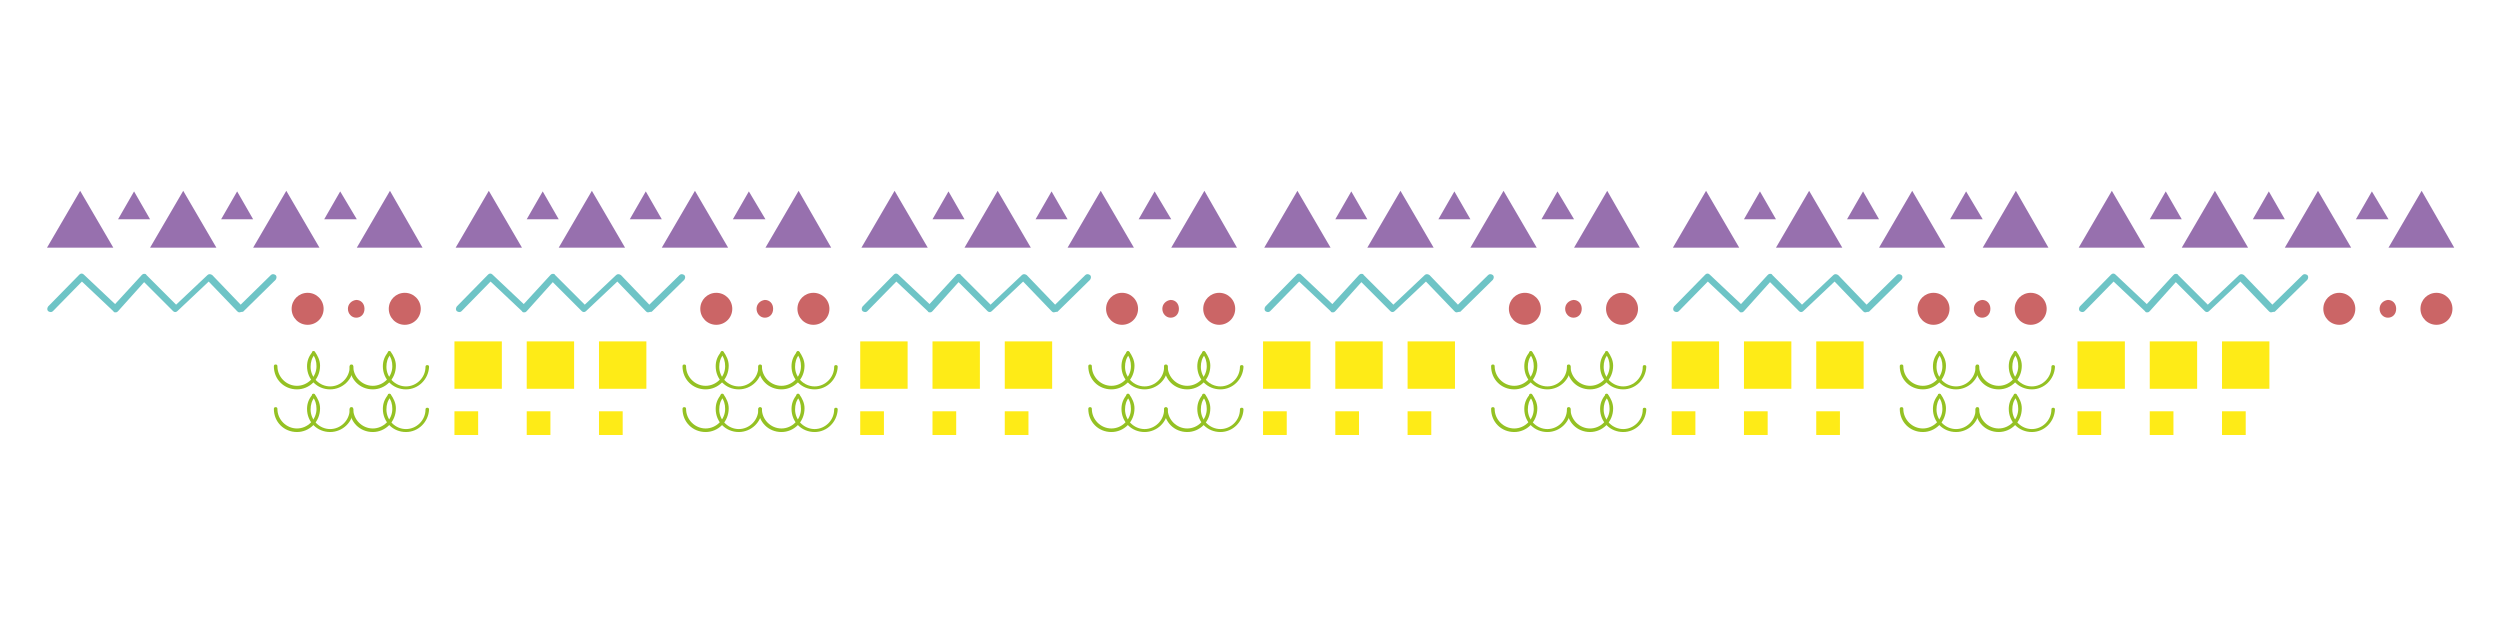<?xml version="1.0" encoding="utf-8"?>
<!-- Generator: Adobe Illustrator 18.0.0, SVG Export Plug-In . SVG Version: 6.00 Build 0)  -->
<!DOCTYPE svg PUBLIC "-//W3C//DTD SVG 1.1//EN" "http://www.w3.org/Graphics/SVG/1.1/DTD/svg11.dtd">
<svg version="1.1" id="Layer_1" xmlns="http://www.w3.org/2000/svg" xmlns:xlink="http://www.w3.org/1999/xlink" x="0px" y="0px"
	 width="307.881px" height="76.191px" viewBox="0 0 307.881 76.191" style="enable-background:new 0 0 307.881 76.191;"
	 xml:space="preserve">
<style type="text/css">
	.st0{fill:#9770AE;}
	.st1{fill:#6EC4C6;}
	.st2{fill:#CB6566;}
	.st3{fill:#FEEB17;}
	.st4{fill:#94C123;}
	.st5{fill:#575756;}
	.st6{fill:#C6C6C6;}
	.st7{fill:#EC626D;}
</style>
<polygon class="st0" points="5.786,30.503 9.871,23.499 13.956,30.503 "/>
<polygon class="st0" points="14.54,27.001 16.51,23.572 18.48,27.001 "/>
<polygon class="st0" points="18.48,30.503 22.565,23.499 26.65,30.503 "/>
<polygon class="st0" points="27.234,27.001 29.204,23.572 31.173,27.001 "/>
<polygon class="st0" points="31.173,30.503 35.259,23.499 39.344,30.503 "/>
<polygon class="st0" points="43.94,30.503 48.025,23.499 52.038,30.503 "/>
<polygon class="st0" points="39.928,27.001 41.897,23.572 43.94,27.001 "/>
<path class="st1" d="M29.495,38.468L29.495,38.468c-0.146,0-0.219-0.073-0.292-0.146l-3.502-3.648l-3.866,3.648
	c-0.146,0.146-0.365,0.146-0.511,0l-3.575-3.575l-3.21,3.575c-0.073,0.073-0.146,0.146-0.292,0.146c-0.146,0-0.219,0-0.292-0.146
	l-3.866-3.648l-3.575,3.648c-0.146,0.146-0.365,0.146-0.584,0c-0.146-0.146-0.146-0.365,0-0.584l3.866-3.939
	c0.146-0.146,0.365-0.146,0.511,0l3.866,3.648l3.283-3.575c0.073-0.073,0.146-0.146,0.292-0.146c0.146,0,0.219,0,0.292,0.146
	l3.648,3.648l3.866-3.648c0.146-0.146,0.365-0.146,0.584,0l3.502,3.648l3.721-3.648c0.146-0.146,0.365-0.146,0.584,0
	c0.146,0.146,0.146,0.365,0,0.584l-4.012,3.939C29.714,38.395,29.568,38.468,29.495,38.468z"/>
<path class="st2" d="M35.915,38.031c0,1.094,0.875,1.97,1.97,1.97c1.094,0,1.97-0.875,1.97-1.97c0-1.094-0.875-1.97-1.97-1.97
	C36.791,36.061,35.915,36.936,35.915,38.031z"/>
<path class="st2" d="M42.846,38.031c0,0.584,0.438,1.094,1.021,1.094c0.584,0,1.021-0.438,1.021-1.094s-0.438-1.094-1.021-1.094
	C43.283,37.009,42.846,37.447,42.846,38.031z"/>
<path class="st2" d="M47.879,38.031c0,1.094,0.875,1.97,1.97,1.97c1.094,0,1.97-0.875,1.97-1.97c0-1.094-0.875-1.97-1.97-1.97
	C48.755,36.061,47.879,36.936,47.879,38.031z"/>
<path class="st4" d="M40.657,47.952c-1.605,0-2.845-1.24-2.845-2.845c0-0.657,0.219-1.24,0.657-1.751
	c0.073-0.073,0.219-0.073,0.292,0c0.073,0.073,0.073,0.219,0,0.292c-0.365,0.438-0.511,0.948-0.511,1.532
	c0,1.313,1.094,2.407,2.407,2.407c1.313,0,2.407-1.094,2.407-2.407c0-0.146,0.073-0.219,0.219-0.219
	c0.146,0,0.219,0.073,0.219,0.219C43.502,46.712,42.189,47.952,40.657,47.952z"/>
<path class="st4" d="M36.572,47.952c-1.605,0-2.845-1.24-2.845-2.845c0-0.146,0.073-0.219,0.219-0.219
	c0.146,0,0.219,0.073,0.219,0.219c0,1.313,1.094,2.407,2.407,2.407c1.313,0,2.407-1.094,2.407-2.407
	c0-0.584-0.146-1.094-0.511-1.532c-0.073-0.073-0.073-0.219,0-0.292c0.073-0.073,0.219-0.073,0.292,0
	c0.365,0.511,0.657,1.094,0.657,1.751C39.417,46.712,38.104,47.952,36.572,47.952z"/>
<path class="st4" d="M49.995,47.952c-1.605,0-2.845-1.24-2.845-2.845c0-0.657,0.219-1.24,0.657-1.751
	c0.073-0.073,0.219-0.073,0.292,0c0.073,0.073,0.073,0.219,0,0.292c-0.365,0.438-0.511,0.948-0.511,1.532
	c0,1.313,1.094,2.407,2.407,2.407c1.313,0,2.407-1.094,2.407-2.407c0-0.146,0.073-0.219,0.219-0.219
	c0.146,0,0.219,0.073,0.219,0.219C52.767,46.712,51.527,47.952,49.995,47.952z"/>
<path class="st4" d="M45.91,47.952c-1.605,0-2.845-1.24-2.845-2.845c0-0.146,0.073-0.219,0.219-0.219s0.219,0.073,0.219,0.219
	c0,1.313,1.094,2.407,2.407,2.407c1.313,0,2.407-1.094,2.407-2.407c0-0.584-0.146-1.094-0.511-1.532
	c-0.073-0.073-0.073-0.219,0-0.292s0.219-0.073,0.292,0c0.365,0.511,0.657,1.094,0.657,1.751
	C48.755,46.712,47.442,47.952,45.91,47.952z"/>
<path class="st4" d="M40.657,53.205c-1.605,0-2.845-1.24-2.845-2.845c0-0.657,0.219-1.24,0.657-1.751
	c0.073-0.073,0.219-0.073,0.292,0c0.073,0.073,0.073,0.219,0,0.292c-0.365,0.438-0.511,0.948-0.511,1.532
	c0,1.313,1.094,2.407,2.407,2.407c1.313,0,2.407-1.094,2.407-2.407c0-0.146,0.073-0.219,0.219-0.219
	c0.146,0,0.219,0.073,0.219,0.219C43.502,51.964,42.189,53.205,40.657,53.205z"/>
<path class="st4" d="M36.572,53.205c-1.605,0-2.845-1.24-2.845-2.845c0-0.146,0.073-0.219,0.219-0.219
	c0.146,0,0.219,0.073,0.219,0.219c0,1.313,1.094,2.407,2.407,2.407c1.313,0,2.407-1.094,2.407-2.407
	c0-0.584-0.146-1.094-0.511-1.532c-0.073-0.073-0.073-0.219,0-0.292c0.073-0.073,0.219-0.073,0.292,0
	c0.365,0.511,0.657,1.094,0.657,1.751C39.417,51.964,38.104,53.205,36.572,53.205z"/>
<path class="st4" d="M49.995,53.205c-1.605,0-2.845-1.24-2.845-2.845c0-0.657,0.219-1.24,0.657-1.751
	c0.073-0.073,0.219-0.073,0.292,0c0.073,0.073,0.073,0.219,0,0.292c-0.365,0.438-0.511,0.948-0.511,1.532
	c0,1.313,1.094,2.407,2.407,2.407c1.313,0,2.407-1.094,2.407-2.407c0-0.146,0.073-0.219,0.219-0.219
	c0.146,0,0.219,0.073,0.219,0.219C52.767,51.964,51.527,53.205,49.995,53.205z"/>
<path class="st4" d="M45.91,53.205c-1.605,0-2.845-1.24-2.845-2.845c0-0.146,0.073-0.219,0.219-0.219s0.219,0.073,0.219,0.219
	c0,1.313,1.094,2.407,2.407,2.407c1.313,0,2.407-1.094,2.407-2.407c0-0.584-0.146-1.094-0.511-1.532
	c-0.073-0.073-0.073-0.219,0-0.292c0.073-0.073,0.219-0.073,0.292,0c0.365,0.511,0.657,1.094,0.657,1.751
	C48.755,51.964,47.442,53.205,45.91,53.205z"/>
<polygon class="st0" points="56.112,30.503 60.198,23.499 64.283,30.503 "/>
<polygon class="st0" points="64.867,27.001 66.836,23.572 68.806,27.001 "/>
<polygon class="st0" points="68.806,30.503 72.891,23.499 76.977,30.503 "/>
<polygon class="st0" points="77.56,27.001 79.53,23.572 81.5,27.001 "/>
<polygon class="st0" points="81.5,30.503 85.585,23.499 89.671,30.503 "/>
<polygon class="st0" points="94.267,30.503 98.352,23.499 102.364,30.503 "/>
<polygon class="st0" points="90.254,27.001 92.224,23.572 94.267,27.001 "/>
<path class="st1" d="M79.822,38.468L79.822,38.468c-0.146,0-0.219-0.073-0.292-0.146l-3.502-3.648l-3.866,3.648
	c-0.146,0.146-0.365,0.146-0.511,0l-3.575-3.575l-3.21,3.575c-0.073,0.073-0.146,0.146-0.292,0.146c-0.146,0-0.219,0-0.292-0.146
	l-3.866-3.648l-3.575,3.648c-0.146,0.146-0.365,0.146-0.584,0c-0.146-0.146-0.146-0.365,0-0.584l3.866-3.939
	c0.146-0.146,0.365-0.146,0.511,0l3.866,3.648l3.283-3.575c0.073-0.073,0.146-0.146,0.292-0.146c0.146,0,0.219,0,0.292,0.146
	l3.648,3.648l3.866-3.648c0.146-0.146,0.365-0.146,0.584,0l3.502,3.648l3.721-3.648c0.146-0.146,0.365-0.146,0.584,0
	c0.146,0.146,0.146,0.365,0,0.584l-4.012,3.939C80.041,38.395,79.895,38.468,79.822,38.468z"/>
<path class="st2" d="M86.242,38.031c0,1.094,0.875,1.97,1.97,1.97c1.094,0,1.97-0.875,1.97-1.97c0-1.094-0.875-1.97-1.97-1.97
	C87.117,36.061,86.242,36.936,86.242,38.031z"/>
<path class="st2" d="M93.172,38.031c0,0.584,0.438,1.094,1.021,1.094s1.021-0.438,1.021-1.094s-0.438-1.094-1.021-1.094
	C93.61,37.009,93.172,37.447,93.172,38.031z"/>
<path class="st2" d="M98.206,38.031c0,1.094,0.875,1.97,1.97,1.97c1.094,0,1.97-0.875,1.97-1.97c0-1.094-0.875-1.97-1.97-1.97
	C99.081,36.061,98.206,36.936,98.206,38.031z"/>
<rect x="55.966" y="42.043" class="st3" width="5.836" height="5.836"/>
<rect x="55.966" y="50.651" class="st3" width="2.918" height="2.918"/>
<rect x="64.867" y="50.651" class="st3" width="2.918" height="2.918"/>
<rect x="73.767" y="50.651" class="st3" width="2.918" height="2.918"/>
<rect x="64.867" y="42.043" class="st3" width="5.836" height="5.836"/>
<rect x="73.767" y="42.043" class="st3" width="5.836" height="5.836"/>
<path class="st4" d="M90.984,47.952c-1.605,0-2.845-1.24-2.845-2.845c0-0.657,0.219-1.24,0.657-1.751
	c0.073-0.073,0.219-0.073,0.292,0c0.073,0.073,0.073,0.219,0,0.292c-0.365,0.438-0.511,0.948-0.511,1.532
	c0,1.313,1.094,2.407,2.407,2.407c1.313,0,2.407-1.094,2.407-2.407c0-0.146,0.073-0.219,0.219-0.219
	c0.146,0,0.219,0.073,0.219,0.219C93.829,46.712,92.516,47.952,90.984,47.952z"/>
<path class="st4" d="M86.898,47.952c-1.605,0-2.845-1.24-2.845-2.845c0-0.146,0.073-0.219,0.219-0.219
	c0.146,0,0.219,0.073,0.219,0.219c0,1.313,1.094,2.407,2.407,2.407s2.407-1.094,2.407-2.407c0-0.584-0.146-1.094-0.511-1.532
	c-0.073-0.073-0.073-0.219,0-0.292c0.073-0.073,0.219-0.073,0.292,0c0.365,0.511,0.657,1.094,0.657,1.751
	C89.744,46.712,88.43,47.952,86.898,47.952z"/>
<path class="st4" d="M100.322,47.952c-1.605,0-2.845-1.24-2.845-2.845c0-0.657,0.219-1.24,0.657-1.751
	c0.073-0.073,0.219-0.073,0.292,0c0.073,0.073,0.073,0.219,0,0.292c-0.365,0.438-0.511,0.948-0.511,1.532
	c0,1.313,1.094,2.407,2.407,2.407c1.313,0,2.407-1.094,2.407-2.407c0-0.146,0.073-0.219,0.219-0.219s0.219,0.073,0.219,0.219
	C103.094,46.712,101.854,47.952,100.322,47.952z"/>
<path class="st4" d="M96.236,47.952c-1.605,0-2.845-1.24-2.845-2.845c0-0.146,0.073-0.219,0.219-0.219s0.219,0.073,0.219,0.219
	c0,1.313,1.094,2.407,2.407,2.407c1.313,0,2.407-1.094,2.407-2.407c0-0.584-0.146-1.094-0.511-1.532
	c-0.073-0.073-0.073-0.219,0-0.292c0.073-0.073,0.219-0.073,0.292,0c0.365,0.511,0.657,1.094,0.657,1.751
	C99.081,46.712,97.768,47.952,96.236,47.952z"/>
<path class="st4" d="M90.984,53.205c-1.605,0-2.845-1.24-2.845-2.845c0-0.657,0.219-1.24,0.657-1.751
	c0.073-0.073,0.219-0.073,0.292,0c0.073,0.073,0.073,0.219,0,0.292c-0.365,0.438-0.511,0.948-0.511,1.532
	c0,1.313,1.094,2.407,2.407,2.407c1.313,0,2.407-1.094,2.407-2.407c0-0.146,0.073-0.219,0.219-0.219
	c0.146,0,0.219,0.073,0.219,0.219C93.829,51.964,92.516,53.205,90.984,53.205z"/>
<path class="st4" d="M86.898,53.205c-1.605,0-2.845-1.24-2.845-2.845c0-0.146,0.073-0.219,0.219-0.219
	c0.146,0,0.219,0.073,0.219,0.219c0,1.313,1.094,2.407,2.407,2.407s2.407-1.094,2.407-2.407c0-0.584-0.146-1.094-0.511-1.532
	c-0.073-0.073-0.073-0.219,0-0.292c0.073-0.073,0.219-0.073,0.292,0c0.365,0.511,0.657,1.094,0.657,1.751
	C89.744,51.964,88.43,53.205,86.898,53.205z"/>
<path class="st4" d="M100.322,53.205c-1.605,0-2.845-1.24-2.845-2.845c0-0.657,0.219-1.24,0.657-1.751
	c0.073-0.073,0.219-0.073,0.292,0c0.073,0.073,0.073,0.219,0,0.292c-0.365,0.438-0.511,0.948-0.511,1.532
	c0,1.313,1.094,2.407,2.407,2.407c1.313,0,2.407-1.094,2.407-2.407c0-0.146,0.073-0.219,0.219-0.219s0.219,0.073,0.219,0.219
	C103.094,51.964,101.854,53.205,100.322,53.205z"/>
<path class="st4" d="M96.236,53.205c-1.605,0-2.845-1.24-2.845-2.845c0-0.146,0.073-0.219,0.219-0.219s0.219,0.073,0.219,0.219
	c0,1.313,1.094,2.407,2.407,2.407c1.313,0,2.407-1.094,2.407-2.407c0-0.584-0.146-1.094-0.511-1.532
	c-0.073-0.073-0.073-0.219,0-0.292c0.073-0.073,0.219-0.073,0.292,0c0.365,0.511,0.657,1.094,0.657,1.751
	C99.081,51.964,97.768,53.205,96.236,53.205z"/>
<polygon class="st0" points="106.085,30.503 110.171,23.499 114.256,30.503 "/>
<polygon class="st0" points="114.84,27.001 116.809,23.572 118.779,27.001 "/>
<polygon class="st0" points="118.779,30.503 122.864,23.499 126.95,30.503 "/>
<polygon class="st0" points="127.533,27.001 129.503,23.572 131.473,27.001 "/>
<polygon class="st0" points="131.473,30.503 135.558,23.499 139.644,30.503 "/>
<polygon class="st0" points="144.24,30.503 148.325,23.499 152.337,30.503 "/>
<polygon class="st0" points="140.227,27.001 142.197,23.572 144.24,27.001 "/>
<path class="st1" d="M129.795,38.468L129.795,38.468c-0.146,0-0.219-0.073-0.292-0.146l-3.502-3.648l-3.866,3.648
	c-0.146,0.146-0.365,0.146-0.511,0l-3.575-3.575l-3.21,3.575c-0.073,0.073-0.146,0.146-0.292,0.146c-0.146,0-0.219,0-0.292-0.146
	l-3.866-3.648l-3.575,3.648c-0.146,0.146-0.365,0.146-0.584,0c-0.146-0.146-0.146-0.365,0-0.584l3.866-3.939
	c0.146-0.146,0.365-0.146,0.511,0l3.866,3.648l3.283-3.575c0.073-0.073,0.146-0.146,0.292-0.146c0.146,0,0.219,0,0.292,0.146
	l3.648,3.648l3.866-3.648c0.146-0.146,0.365-0.146,0.584,0l3.502,3.648l3.721-3.648c0.146-0.146,0.365-0.146,0.584,0
	c0.146,0.146,0.146,0.365,0,0.584l-4.012,3.939C130.014,38.395,129.868,38.468,129.795,38.468z"/>
<path class="st2" d="M136.215,38.031c0,1.094,0.875,1.97,1.97,1.97c1.094,0,1.97-0.875,1.97-1.97c0-1.094-0.875-1.97-1.97-1.97
	C137.09,36.061,136.215,36.936,136.215,38.031z"/>
<path class="st2" d="M143.145,38.031c0,0.584,0.438,1.094,1.021,1.094c0.584,0,1.021-0.438,1.021-1.094s-0.438-1.094-1.021-1.094
	C143.583,37.009,143.145,37.447,143.145,38.031z"/>
<path class="st2" d="M148.179,38.031c0,1.094,0.875,1.97,1.97,1.97c1.094,0,1.97-0.875,1.97-1.97c0-1.094-0.875-1.97-1.97-1.97
	C149.054,36.061,148.179,36.936,148.179,38.031z"/>
<rect x="105.939" y="42.043" class="st3" width="5.836" height="5.836"/>
<rect x="105.939" y="50.651" class="st3" width="2.918" height="2.918"/>
<rect x="114.84" y="50.651" class="st3" width="2.918" height="2.918"/>
<rect x="123.74" y="50.651" class="st3" width="2.918" height="2.918"/>
<rect x="114.84" y="42.043" class="st3" width="5.836" height="5.836"/>
<rect x="123.74" y="42.043" class="st3" width="5.836" height="5.836"/>
<path class="st4" d="M140.957,47.952c-1.605,0-2.845-1.24-2.845-2.845c0-0.657,0.219-1.24,0.657-1.751
	c0.073-0.073,0.219-0.073,0.292,0c0.073,0.073,0.073,0.219,0,0.292c-0.365,0.438-0.511,0.948-0.511,1.532
	c0,1.313,1.094,2.407,2.407,2.407s2.407-1.094,2.407-2.407c0-0.146,0.073-0.219,0.219-0.219c0.146,0,0.219,0.073,0.219,0.219
	C143.802,46.712,142.489,47.952,140.957,47.952z"/>
<path class="st4" d="M136.871,47.952c-1.605,0-2.845-1.24-2.845-2.845c0-0.146,0.073-0.219,0.219-0.219
	c0.146,0,0.219,0.073,0.219,0.219c0,1.313,1.094,2.407,2.407,2.407c1.313,0,2.407-1.094,2.407-2.407
	c0-0.584-0.146-1.094-0.511-1.532c-0.073-0.073-0.073-0.219,0-0.292s0.219-0.073,0.292,0c0.365,0.511,0.657,1.094,0.657,1.751
	C139.717,46.712,138.403,47.952,136.871,47.952z"/>
<path class="st4" d="M150.295,47.952c-1.605,0-2.845-1.24-2.845-2.845c0-0.657,0.219-1.24,0.657-1.751
	c0.073-0.073,0.219-0.073,0.292,0c0.073,0.073,0.073,0.219,0,0.292c-0.365,0.438-0.511,0.948-0.511,1.532
	c0,1.313,1.094,2.407,2.407,2.407c1.313,0,2.407-1.094,2.407-2.407c0-0.146,0.073-0.219,0.219-0.219s0.219,0.073,0.219,0.219
	C153.067,46.712,151.827,47.952,150.295,47.952z"/>
<path class="st4" d="M146.209,47.952c-1.605,0-2.845-1.24-2.845-2.845c0-0.146,0.073-0.219,0.219-0.219
	c0.146,0,0.219,0.073,0.219,0.219c0,1.313,1.094,2.407,2.407,2.407s2.407-1.094,2.407-2.407c0-0.584-0.146-1.094-0.511-1.532
	c-0.073-0.073-0.073-0.219,0-0.292c0.073-0.073,0.219-0.073,0.292,0c0.365,0.511,0.657,1.094,0.657,1.751
	C149.054,46.712,147.741,47.952,146.209,47.952z"/>
<path class="st4" d="M140.957,53.205c-1.605,0-2.845-1.24-2.845-2.845c0-0.657,0.219-1.24,0.657-1.751
	c0.073-0.073,0.219-0.073,0.292,0c0.073,0.073,0.073,0.219,0,0.292c-0.365,0.438-0.511,0.948-0.511,1.532
	c0,1.313,1.094,2.407,2.407,2.407s2.407-1.094,2.407-2.407c0-0.146,0.073-0.219,0.219-0.219c0.146,0,0.219,0.073,0.219,0.219
	C143.802,51.964,142.489,53.205,140.957,53.205z"/>
<path class="st4" d="M136.871,53.205c-1.605,0-2.845-1.24-2.845-2.845c0-0.146,0.073-0.219,0.219-0.219
	c0.146,0,0.219,0.073,0.219,0.219c0,1.313,1.094,2.407,2.407,2.407c1.313,0,2.407-1.094,2.407-2.407
	c0-0.584-0.146-1.094-0.511-1.532c-0.073-0.073-0.073-0.219,0-0.292c0.073-0.073,0.219-0.073,0.292,0
	c0.365,0.511,0.657,1.094,0.657,1.751C139.717,51.964,138.403,53.205,136.871,53.205z"/>
<path class="st4" d="M150.295,53.205c-1.605,0-2.845-1.24-2.845-2.845c0-0.657,0.219-1.24,0.657-1.751
	c0.073-0.073,0.219-0.073,0.292,0c0.073,0.073,0.073,0.219,0,0.292c-0.365,0.438-0.511,0.948-0.511,1.532
	c0,1.313,1.094,2.407,2.407,2.407c1.313,0,2.407-1.094,2.407-2.407c0-0.146,0.073-0.219,0.219-0.219s0.219,0.073,0.219,0.219
	C153.067,51.964,151.827,53.205,150.295,53.205z"/>
<path class="st4" d="M146.209,53.205c-1.605,0-2.845-1.24-2.845-2.845c0-0.146,0.073-0.219,0.219-0.219
	c0.146,0,0.219,0.073,0.219,0.219c0,1.313,1.094,2.407,2.407,2.407s2.407-1.094,2.407-2.407c0-0.584-0.146-1.094-0.511-1.532
	c-0.073-0.073-0.073-0.219,0-0.292c0.073-0.073,0.219-0.073,0.292,0c0.365,0.511,0.657,1.094,0.657,1.751
	C149.054,51.964,147.741,53.205,146.209,53.205z"/>
<polygon class="st0" points="155.693,30.503 159.779,23.499 163.864,30.503 "/>
<polygon class="st0" points="164.447,27.001 166.417,23.572 168.387,27.001 "/>
<polygon class="st0" points="168.387,30.503 172.472,23.499 176.558,30.503 "/>
<polygon class="st0" points="177.141,27.001 179.111,23.572 181.081,27.001 "/>
<polygon class="st0" points="181.081,30.503 185.166,23.499 189.251,30.503 "/>
<polygon class="st0" points="193.847,30.503 197.933,23.499 201.945,30.503 "/>
<polygon class="st0" points="189.835,27.001 191.805,23.572 193.847,27.001 "/>
<path class="st1" d="M179.403,38.468L179.403,38.468c-0.146,0-0.219-0.073-0.292-0.146l-3.502-3.648l-3.866,3.648
	c-0.146,0.146-0.365,0.146-0.511,0l-3.575-3.575l-3.21,3.575c-0.073,0.073-0.146,0.146-0.292,0.146c-0.146,0-0.219,0-0.292-0.146
	l-3.866-3.648l-3.575,3.648c-0.146,0.146-0.365,0.146-0.584,0c-0.146-0.146-0.146-0.365,0-0.584l3.866-3.939
	c0.146-0.146,0.365-0.146,0.511,0l3.866,3.648l3.283-3.575c0.073-0.073,0.146-0.146,0.292-0.146c0.146,0,0.219,0,0.292,0.146
	l3.648,3.648l3.866-3.648c0.146-0.146,0.365-0.146,0.584,0l3.502,3.648l3.721-3.648c0.146-0.146,0.365-0.146,0.584,0
	c0.146,0.146,0.146,0.365,0,0.584l-4.012,3.939C179.622,38.395,179.476,38.468,179.403,38.468z"/>
<path class="st2" d="M185.823,38.031c0,1.094,0.875,1.97,1.97,1.97c1.094,0,1.97-0.875,1.97-1.97c0-1.094-0.875-1.97-1.97-1.97
	C186.698,36.061,185.823,36.936,185.823,38.031z"/>
<path class="st2" d="M192.753,38.031c0,0.584,0.438,1.094,1.021,1.094s1.021-0.438,1.021-1.094s-0.438-1.094-1.021-1.094
	C193.191,37.009,192.753,37.447,192.753,38.031z"/>
<path class="st2" d="M197.787,38.031c0,1.094,0.875,1.97,1.97,1.97c1.094,0,1.97-0.875,1.97-1.97c0-1.094-0.875-1.97-1.97-1.97
	S197.787,36.936,197.787,38.031z"/>
<rect x="155.547" y="42.043" class="st3" width="5.836" height="5.836"/>
<rect x="155.547" y="50.651" class="st3" width="2.918" height="2.918"/>
<rect x="164.447" y="50.651" class="st3" width="2.918" height="2.918"/>
<rect x="173.348" y="50.651" class="st3" width="2.918" height="2.918"/>
<rect x="164.447" y="42.043" class="st3" width="5.836" height="5.836"/>
<rect x="173.348" y="42.043" class="st3" width="5.836" height="5.836"/>
<path class="st4" d="M190.565,47.952c-1.605,0-2.845-1.24-2.845-2.845c0-0.657,0.219-1.24,0.657-1.751
	c0.073-0.073,0.219-0.073,0.292,0c0.073,0.073,0.073,0.219,0,0.292c-0.365,0.438-0.511,0.948-0.511,1.532
	c0,1.313,1.094,2.407,2.407,2.407s2.407-1.094,2.407-2.407c0-0.146,0.073-0.219,0.219-0.219c0.146,0,0.219,0.073,0.219,0.219
	C193.41,46.712,192.097,47.952,190.565,47.952z"/>
<path class="st4" d="M186.479,47.952c-1.605,0-2.845-1.24-2.845-2.845c0-0.146,0.073-0.219,0.219-0.219
	c0.146,0,0.219,0.073,0.219,0.219c0,1.313,1.094,2.407,2.407,2.407s2.407-1.094,2.407-2.407c0-0.584-0.146-1.094-0.511-1.532
	c-0.073-0.073-0.073-0.219,0-0.292c0.073-0.073,0.219-0.073,0.292,0c0.365,0.511,0.657,1.094,0.657,1.751
	C189.324,46.712,188.011,47.952,186.479,47.952z"/>
<path class="st4" d="M199.902,47.952c-1.605,0-2.845-1.24-2.845-2.845c0-0.657,0.219-1.24,0.657-1.751
	c0.073-0.073,0.219-0.073,0.292,0c0.073,0.073,0.073,0.219,0,0.292c-0.365,0.438-0.511,0.948-0.511,1.532
	c0,1.313,1.094,2.407,2.407,2.407c1.313,0,2.407-1.094,2.407-2.407c0-0.146,0.073-0.219,0.219-0.219
	c0.146,0,0.219,0.073,0.219,0.219C202.675,46.712,201.434,47.952,199.902,47.952z"/>
<path class="st4" d="M195.817,47.952c-1.605,0-2.845-1.24-2.845-2.845c0-0.146,0.073-0.219,0.219-0.219s0.219,0.073,0.219,0.219
	c0,1.313,1.094,2.407,2.407,2.407c1.313,0,2.407-1.094,2.407-2.407c0-0.584-0.146-1.094-0.511-1.532
	c-0.073-0.073-0.073-0.219,0-0.292s0.219-0.073,0.292,0c0.365,0.511,0.657,1.094,0.657,1.751
	C198.662,46.712,197.349,47.952,195.817,47.952z"/>
<path class="st4" d="M190.565,53.205c-1.605,0-2.845-1.24-2.845-2.845c0-0.657,0.219-1.24,0.657-1.751
	c0.073-0.073,0.219-0.073,0.292,0c0.073,0.073,0.073,0.219,0,0.292c-0.365,0.438-0.511,0.948-0.511,1.532
	c0,1.313,1.094,2.407,2.407,2.407s2.407-1.094,2.407-2.407c0-0.146,0.073-0.219,0.219-0.219c0.146,0,0.219,0.073,0.219,0.219
	C193.41,51.964,192.097,53.205,190.565,53.205z"/>
<path class="st4" d="M186.479,53.205c-1.605,0-2.845-1.24-2.845-2.845c0-0.146,0.073-0.219,0.219-0.219
	c0.146,0,0.219,0.073,0.219,0.219c0,1.313,1.094,2.407,2.407,2.407s2.407-1.094,2.407-2.407c0-0.584-0.146-1.094-0.511-1.532
	c-0.073-0.073-0.073-0.219,0-0.292c0.073-0.073,0.219-0.073,0.292,0c0.365,0.511,0.657,1.094,0.657,1.751
	C189.324,51.964,188.011,53.205,186.479,53.205z"/>
<path class="st4" d="M199.902,53.205c-1.605,0-2.845-1.24-2.845-2.845c0-0.657,0.219-1.24,0.657-1.751
	c0.073-0.073,0.219-0.073,0.292,0c0.073,0.073,0.073,0.219,0,0.292c-0.365,0.438-0.511,0.948-0.511,1.532
	c0,1.313,1.094,2.407,2.407,2.407c1.313,0,2.407-1.094,2.407-2.407c0-0.146,0.073-0.219,0.219-0.219
	c0.146,0,0.219,0.073,0.219,0.219C202.675,51.964,201.434,53.205,199.902,53.205z"/>
<path class="st4" d="M195.817,53.205c-1.605,0-2.845-1.24-2.845-2.845c0-0.146,0.073-0.219,0.219-0.219s0.219,0.073,0.219,0.219
	c0,1.313,1.094,2.407,2.407,2.407c1.313,0,2.407-1.094,2.407-2.407c0-0.584-0.146-1.094-0.511-1.532
	c-0.073-0.073-0.073-0.219,0-0.292c0.073-0.073,0.219-0.073,0.292,0c0.365,0.511,0.657,1.094,0.657,1.751
	C198.662,51.964,197.349,53.205,195.817,53.205z"/>
<polygon class="st0" points="206.02,30.503 210.105,23.499 214.19,30.503 "/>
<polygon class="st0" points="214.774,27.001 216.744,23.572 218.714,27.001 "/>
<polygon class="st0" points="218.714,30.503 222.799,23.499 226.884,30.503 "/>
<polygon class="st0" points="227.468,27.001 229.438,23.572 231.407,27.001 "/>
<polygon class="st0" points="231.407,30.503 235.493,23.499 239.578,30.503 "/>
<polygon class="st0" points="244.174,30.503 248.259,23.499 252.272,30.503 "/>
<polygon class="st0" points="240.162,27.001 242.131,23.572 244.174,27.001 "/>
<path class="st1" d="M229.729,38.468L229.729,38.468c-0.146,0-0.219-0.073-0.292-0.146l-3.502-3.648l-3.866,3.648
	c-0.146,0.146-0.365,0.146-0.511,0l-3.575-3.575l-3.21,3.575c-0.073,0.073-0.146,0.146-0.292,0.146c-0.146,0-0.219,0-0.292-0.146
	l-3.866-3.648l-3.575,3.648c-0.146,0.146-0.365,0.146-0.584,0c-0.146-0.146-0.146-0.365,0-0.584l3.866-3.939
	c0.146-0.146,0.365-0.146,0.511,0l3.866,3.648l3.283-3.575c0.073-0.073,0.146-0.146,0.292-0.146c0.146,0,0.219,0,0.292,0.146
	l3.648,3.648l3.866-3.648c0.146-0.146,0.365-0.146,0.584,0l3.502,3.648l3.721-3.648c0.146-0.146,0.365-0.146,0.584,0
	c0.146,0.146,0.146,0.365,0,0.584l-4.012,3.939C229.948,38.395,229.802,38.468,229.729,38.468z"/>
<path class="st2" d="M236.149,38.031c0,1.094,0.875,1.97,1.97,1.97c1.094,0,1.97-0.875,1.97-1.97c0-1.094-0.875-1.97-1.97-1.97
	C237.025,36.061,236.149,36.936,236.149,38.031z"/>
<path class="st2" d="M243.08,38.031c0,0.584,0.438,1.094,1.021,1.094s1.021-0.438,1.021-1.094s-0.438-1.094-1.021-1.094
	C243.517,37.009,243.08,37.447,243.08,38.031z"/>
<path class="st2" d="M248.113,38.031c0,1.094,0.875,1.97,1.97,1.97c1.094,0,1.97-0.875,1.97-1.97c0-1.094-0.875-1.97-1.97-1.97
	S248.113,36.936,248.113,38.031z"/>
<rect x="205.874" y="42.043" class="st3" width="5.836" height="5.836"/>
<rect x="205.874" y="50.651" class="st3" width="2.918" height="2.918"/>
<rect x="214.774" y="50.651" class="st3" width="2.918" height="2.918"/>
<rect x="223.674" y="50.651" class="st3" width="2.918" height="2.918"/>
<rect x="214.774" y="42.043" class="st3" width="5.836" height="5.836"/>
<rect x="223.674" y="42.043" class="st3" width="5.836" height="5.836"/>
<path class="st4" d="M240.891,47.952c-1.605,0-2.845-1.24-2.845-2.845c0-0.657,0.219-1.24,0.657-1.751
	c0.073-0.073,0.219-0.073,0.292,0s0.073,0.219,0,0.292c-0.365,0.438-0.511,0.948-0.511,1.532c0,1.313,1.094,2.407,2.407,2.407
	c1.313,0,2.407-1.094,2.407-2.407c0-0.146,0.073-0.219,0.219-0.219c0.146,0,0.219,0.073,0.219,0.219
	C243.736,46.712,242.423,47.952,240.891,47.952z"/>
<path class="st4" d="M236.806,47.952c-1.605,0-2.845-1.24-2.845-2.845c0-0.146,0.073-0.219,0.219-0.219
	c0.146,0,0.219,0.073,0.219,0.219c0,1.313,1.094,2.407,2.407,2.407s2.407-1.094,2.407-2.407c0-0.584-0.146-1.094-0.511-1.532
	c-0.073-0.073-0.073-0.219,0-0.292c0.073-0.073,0.219-0.073,0.292,0c0.365,0.511,0.657,1.094,0.657,1.751
	C239.651,46.712,238.338,47.952,236.806,47.952z"/>
<path class="st4" d="M250.229,47.952c-1.605,0-2.845-1.24-2.845-2.845c0-0.657,0.219-1.24,0.657-1.751
	c0.073-0.073,0.219-0.073,0.292,0c0.073,0.073,0.073,0.219,0,0.292c-0.365,0.438-0.511,0.948-0.511,1.532
	c0,1.313,1.094,2.407,2.407,2.407c1.313,0,2.407-1.094,2.407-2.407c0-0.146,0.073-0.219,0.219-0.219
	c0.146,0,0.219,0.073,0.219,0.219C253.001,46.712,251.761,47.952,250.229,47.952z"/>
<path class="st4" d="M246.144,47.952c-1.605,0-2.845-1.24-2.845-2.845c0-0.146,0.073-0.219,0.219-0.219s0.219,0.073,0.219,0.219
	c0,1.313,1.094,2.407,2.407,2.407c1.313,0,2.407-1.094,2.407-2.407c0-0.584-0.146-1.094-0.511-1.532
	c-0.073-0.073-0.073-0.219,0-0.292s0.219-0.073,0.292,0c0.365,0.511,0.657,1.094,0.657,1.751
	C248.989,46.712,247.676,47.952,246.144,47.952z"/>
<path class="st4" d="M240.891,53.205c-1.605,0-2.845-1.24-2.845-2.845c0-0.657,0.219-1.24,0.657-1.751
	c0.073-0.073,0.219-0.073,0.292,0c0.073,0.073,0.073,0.219,0,0.292c-0.365,0.438-0.511,0.948-0.511,1.532
	c0,1.313,1.094,2.407,2.407,2.407c1.313,0,2.407-1.094,2.407-2.407c0-0.146,0.073-0.219,0.219-0.219
	c0.146,0,0.219,0.073,0.219,0.219C243.736,51.964,242.423,53.205,240.891,53.205z"/>
<path class="st4" d="M236.806,53.205c-1.605,0-2.845-1.24-2.845-2.845c0-0.146,0.073-0.219,0.219-0.219
	c0.146,0,0.219,0.073,0.219,0.219c0,1.313,1.094,2.407,2.407,2.407s2.407-1.094,2.407-2.407c0-0.584-0.146-1.094-0.511-1.532
	c-0.073-0.073-0.073-0.219,0-0.292c0.073-0.073,0.219-0.073,0.292,0c0.365,0.511,0.657,1.094,0.657,1.751
	C239.651,51.964,238.338,53.205,236.806,53.205z"/>
<path class="st4" d="M250.229,53.205c-1.605,0-2.845-1.24-2.845-2.845c0-0.657,0.219-1.24,0.657-1.751
	c0.073-0.073,0.219-0.073,0.292,0c0.073,0.073,0.073,0.219,0,0.292c-0.365,0.438-0.511,0.948-0.511,1.532
	c0,1.313,1.094,2.407,2.407,2.407c1.313,0,2.407-1.094,2.407-2.407c0-0.146,0.073-0.219,0.219-0.219
	c0.146,0,0.219,0.073,0.219,0.219C253.001,51.964,251.761,53.205,250.229,53.205z"/>
<path class="st4" d="M246.144,53.205c-1.605,0-2.845-1.24-2.845-2.845c0-0.146,0.073-0.219,0.219-0.219s0.219,0.073,0.219,0.219
	c0,1.313,1.094,2.407,2.407,2.407c1.313,0,2.407-1.094,2.407-2.407c0-0.584-0.146-1.094-0.511-1.532
	c-0.073-0.073-0.073-0.219,0-0.292c0.073-0.073,0.219-0.073,0.292,0c0.365,0.511,0.657,1.094,0.657,1.751
	C248.989,51.964,247.676,53.205,246.144,53.205z"/>
<polygon class="st0" points="255.993,30.503 260.078,23.499 264.163,30.503 "/>
<polygon class="st0" points="264.747,27.001 266.717,23.572 268.687,27.001 "/>
<polygon class="st0" points="268.687,30.503 272.772,23.499 276.857,30.503 "/>
<polygon class="st0" points="277.441,27.001 279.411,23.572 281.38,27.001 "/>
<polygon class="st0" points="281.38,30.503 285.466,23.499 289.551,30.503 "/>
<polygon class="st0" points="294.147,30.503 298.232,23.499 302.245,30.503 "/>
<polygon class="st0" points="290.135,27.001 292.104,23.572 294.147,27.001 "/>
<path class="st1" d="M279.702,38.468L279.702,38.468c-0.146,0-0.219-0.073-0.292-0.146l-3.502-3.648l-3.866,3.648
	c-0.146,0.146-0.365,0.146-0.511,0l-3.575-3.575l-3.21,3.575c-0.073,0.073-0.146,0.146-0.292,0.146s-0.219,0-0.292-0.146
	l-3.866-3.648l-3.575,3.648c-0.146,0.146-0.365,0.146-0.584,0c-0.146-0.146-0.146-0.365,0-0.584l3.866-3.939
	c0.146-0.146,0.365-0.146,0.511,0l3.866,3.648l3.283-3.575c0.073-0.073,0.146-0.146,0.292-0.146s0.219,0,0.292,0.146l3.648,3.648
	l3.866-3.648c0.146-0.146,0.365-0.146,0.584,0l3.502,3.648l3.721-3.648c0.146-0.146,0.365-0.146,0.584,0
	c0.146,0.146,0.146,0.365,0,0.584l-4.012,3.939C279.921,38.395,279.775,38.468,279.702,38.468z"/>
<path class="st2" d="M286.122,38.031c0,1.094,0.875,1.97,1.97,1.97s1.97-0.875,1.97-1.97c0-1.094-0.875-1.97-1.97-1.97
	S286.122,36.936,286.122,38.031z"/>
<path class="st2" d="M293.053,38.031c0,0.584,0.438,1.094,1.021,1.094c0.584,0,1.021-0.438,1.021-1.094s-0.438-1.094-1.021-1.094
	C293.49,37.009,293.053,37.447,293.053,38.031z"/>
<path class="st2" d="M298.086,38.031c0,1.094,0.875,1.97,1.97,1.97c1.094,0,1.97-0.875,1.97-1.97c0-1.094-0.875-1.97-1.97-1.97
	S298.086,36.936,298.086,38.031z"/>
<rect x="255.847" y="42.043" class="st3" width="5.836" height="5.836"/>
<rect x="255.847" y="50.651" class="st3" width="2.918" height="2.918"/>
<rect x="264.747" y="50.651" class="st3" width="2.918" height="2.918"/>
<rect x="273.647" y="50.651" class="st3" width="2.918" height="2.918"/>
<rect x="264.747" y="42.043" class="st3" width="5.836" height="5.836"/>
<rect x="273.647" y="42.043" class="st3" width="5.836" height="5.836"/>
</svg>
